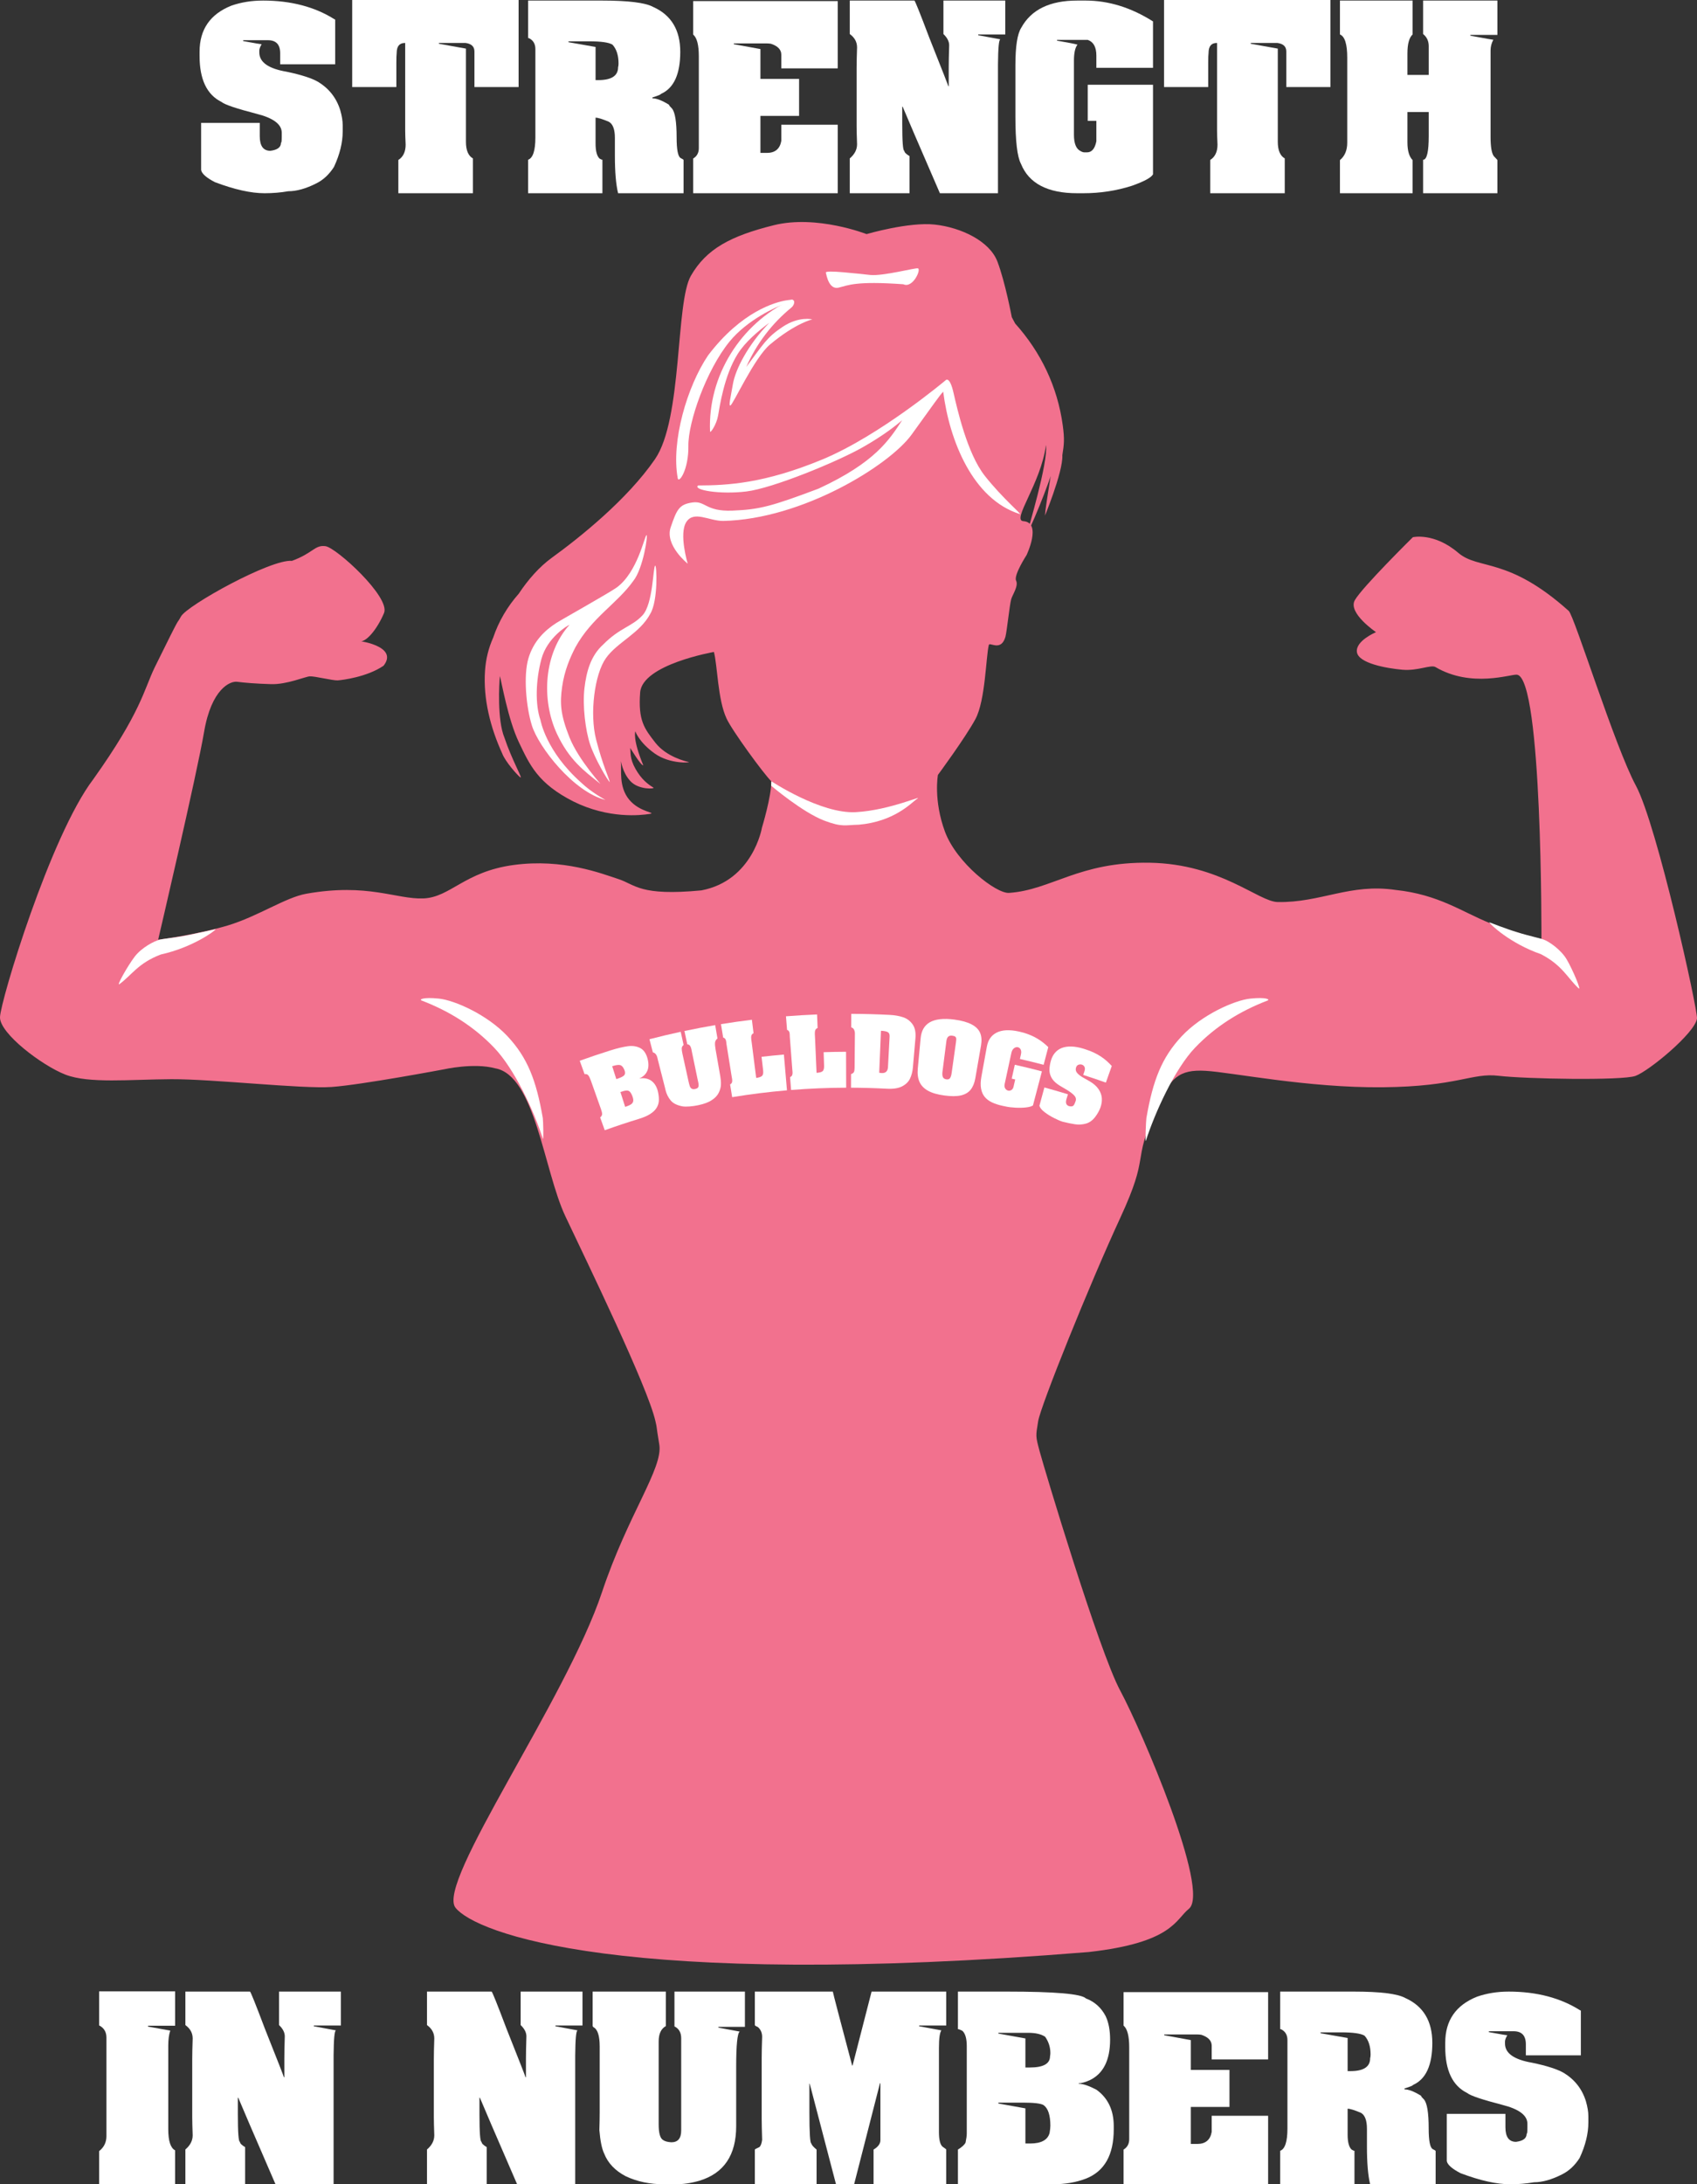 <?xml version="1.0" encoding="UTF-8"?><svg id="Layer_1" xmlns="http://www.w3.org/2000/svg" viewBox="0 0 225.113 289.62"><rect x="0" y="0" width="225.113" height="289.62" fill="#333333" stroke="none"/><defs><style>.cls-1{fill:#fff;}.cls-2{fill:#f2718e;}</style></defs><path class="cls-2" d="m217.005,104.17c-2.807-5.212-8.159-22.496-8.909-23.168-8.082-7.236-11.926-5.374-14.66-7.706-3.195-2.725-6.014-2.067-6.014-2.067,0,0-6.766,6.672-7.706,8.364s2.819,4.229,2.819,4.229c0,0-2.725,1.128-2.537,2.631s3.947,2.161,6.014,2.349,3.8-.711,4.408-.353c4.793,2.819,10.046.904,10.816,1.011,3.383.47,3.239,35.066,3.24,35.058,0,0-3.365-.715-6.816-2.105-3.699-1.49-6.816-3.809-12.529-4.41-6.036-.899-9.923,1.704-15.636,1.604-2.569-.045-7.579-5.056-16.982-5.212-9.403-.156-13.002,3.608-18.661,3.999-1.698.117-6.969-3.965-8.506-8.135s-.929-7.507-.929-7.507c0,0,3.636-4.923,4.972-7.395,1.336-2.472,1.394-8.296,1.784-9.842.107-.423,1.621.932,2.2-1.073.202-.771.533-4.1.763-4.977.149-.568,1.003-1.763.653-2.475-.35-.712,1.388-3.387,1.388-3.387,0,0,2.067-4.323-.421-4.497-1.601-.1,2.292-4.919,3.005-10.1.282,2.396-2.444,11.369-2.45,11.516-.023.556,3.066-6.798,3.437-8.697.37-1.899.293-2.683.293-2.683,0,0-1.351,7.861-1.421,9.192-.327.865,2.435-5.749,2.302-7.966.241-1.501.304-2.145.056-3.974-.693-5.102-2.902-9.701-6.312-13.494-.145-.278-.293-.558-.448-.842,0,0-.866-4.63-1.903-7.364-1.037-2.735-4.821-4.523-8.285-4.912-3.464-.389-9.075,1.261-9.075,1.261,0,0-6.618-2.602-12.325-1.176-5.707,1.427-8.916,3.12-10.98,6.7-2.064,3.58-1.082,18.98-4.768,24.327-3.686,5.347-9.932,10.346-13.681,13.063-1.636,1.185-3.153,2.898-4.389,4.77-1.501,1.689-2.679,3.7-3.39,5.824-.614,1.368-.973,2.839-1.08,4.357-.267,3.785.729,7.609,2.284,11.015.421,1.097,2.036,2.897,2.406,3.158.37.261-1.157-2.384-2.114-5.262-.982-2.357-.705-7.209-.608-8.179.224.77,1.094,5.798,2.519,8.774,1.425,2.976,2.495,5.459,7.231,7.857,4.694,2.333,8.97,1.834,10.079,1.656,1.109-.178-1.245-.17-2.672-1.892-1.427-1.723-.99-3.977-1.105-5.115.029-.02.19,1.513,1.284,2.678,1.094,1.165,3.322,1.008,3.03.831-.721-.437-1.573-1.066-2.372-2.475s-.622-2.224-.705-2.772c-.006-.068,1.36,2.29,1.738,2.302-1.457-3.524-1.057-4.514-1.057-4.514,0,0,.456,1.422,2.542,2.921,2.086,1.499,4.923,1.218,4.538,1.146-.368-.07-2.974-.692-4.426-2.56-1.459-1.877-2.294-2.925-2.016-6.655.278-3.729,9.785-5.374,9.785-5.374.471,1.715.501,6.327,1.675,8.816.698,1.556,4.997,7.442,5.944,8.33.005,2.057-1.246,6.148-1.246,6.148,0,0-1.179,7.018-8.038,8.319-8.174.779-8.735-.758-10.98-1.493-2.245-.735-7.364-2.757-13.908-1.877-6.543.88-8.397,4.292-11.986,4.435-3.589.143-7.357-2.072-15.536-.62-2.761.49-6.415,3.007-10.424,4.21-3.625,1.087-8.668,1.845-9.221,1.874,0,0,5.119-21.842,6.091-27.547.972-5.705,3.459-6.763,4.385-6.641.926.122,2.443.251,4.511.313s4.501-.991,5.106-1.034c.656-.047,3.068.574,3.728.533.576-.037,3.884-.439,6.077-1.942,2.13-2.694-3.757-3.405-3.383-3.258.987.388,2.569-1.641,3.446-3.733.877-2.093-6.326-8.662-7.763-8.859-1.437-.197-1.615.905-4.453,1.945-2.819-.254-13.918,5.908-14.722,7.377-.805,1.469.374-1.089-3.489,6.759-1.43,2.944-1.782,5.898-8.152,14.835C6.676,110.815.055,132.724,0,134.875c-.055,2.151,5.58,6.415,8.687,7.618,3.107,1.203,8.561.631,14.033.601,5.471-.03,17.336,1.308,21.271,1.032s14.892-2.337,14.892-2.337c0,0,3.969-.904,6.811-.135,5.29.918,6.458,13.587,9.299,19.605,2.841,6.018,10.906,22.582,11.944,27.147.293,1.29,0,0,.521,3.138.521,3.138-4.151,9.245-7.599,19.563-4.805,14.382-22.039,38.537-19.436,41.844,2.603,3.307,21.813,10.915,83.981,5.879,11.165-1.249,11.518-4.303,13.302-5.73,2.907-2.325-6.3-23.729-9.113-28.95-2.813-5.221-10.104-29.557-10.67-31.674-.567-2.117-.535-2.005-.206-4.037.328-2.033,6.823-18.161,10.876-26.926,4.054-8.765,1.452-6.968,4.761-14.455,1.839-4.161,3.046-5.274,6.555-5.074,3.508.2,13.531,2.277,23.52,2.18,9.99-.097,11.8-1.944,15.359-1.52s16.381.651,18.154.018c1.773-.633,7.897-5.676,8.169-7.61.144-1.02-5.298-25.67-8.105-30.882Z"/><path class="cls-1" d="m72.004,148.248c-.869-5.03-2.04-8.023-4.678-10.843-2.666-2.85-7.024-4.787-9.125-4.999-2.101-.213-2.647.115-2.251.266,3.644,1.396,6.892,3.416,9.6,6.245,2.699,2.819,5.275,8.372,6.46,12.069.119.371.047-2.431-.006-2.738Z"/><path class="cls-1" d="m152.074,148.248c.869-5.03,2.04-8.023,4.678-10.843,2.666-2.85,7.024-4.787,9.125-4.999,2.101-.213,2.647.115,2.251.266-3.644,1.396-6.892,3.416-9.6,6.245-2.699,2.819-5.339,8.647-6.524,12.345-.119.371.017-2.707.07-3.014Z"/><path class="cls-1" d="m24.786,124.031c-1.398.282-3.058.432-3.584.563-.723.168-2.419,1.043-3.35,2.272-.931,1.229-2.47,3.961-2.005,3.622,1.602-1.166,2.476-2.792,5.492-3.93,4.206-.931,7.199-3.133,7.278-3.356,0,0-2.434.547-3.831.829Z"/><path class="cls-1" d="m201.268,123.608c1.356.44,2.988.779,3.496.97.699.25,2.283,1.313,3.068,2.641.784,1.328,2,4.218,1.577,3.828-1.458-1.342-2.14-3.057-5.006-4.533-4.071-1.407-6.792-3.995-6.846-4.226,0,0,2.33.911,3.711,1.321Z"/><path class="cls-1" d="m113.526,107.688c-4.633.253-11.203-4.097-11.203-4.097l-.026.588s4.15,3.531,7.057,4.634c2.374.9,2.775.571,4.572.538,4.679-.408,6.949-2.876,7.623-3.353,1.316-.814-3.389,1.436-8.022,1.689Z"/><path class="cls-1" d="m121.766,35.582c-.314-.098-4.653,1.051-6.327.877s-5.981-.689-5.889-.313c.092.376.419,2.297,1.692,1.994,1.272-.303,2.22-.903,8.591-.449,1.245.585,2.398-1.965,1.934-2.109Z"/><path class="cls-1" d="m104.284,39.83c-1.412.232-5.916,1.438-10.359,7.298-2.771,4.101-4.92,11.405-4.02,16.281.139.752,1.457-1.128,1.41-4.276s2.383-10.077,5.467-13.849c2.36-2.886,6.153-4.587,7.327-4.998,1.175-.411,1.587-.687.175-.455Z"/><path class="cls-1" d="m103.843,43.324c-2.162,1.427-2.582,2.318-4.845,5.33,1.337-3.049,3.395-5.765,5.998-7.884.205-.167.385-.492.355-.763-.027-.241-.264-.317-.467-.222-6.634,3.13-10.996,10.047-10.694,17.417.013.327.852-.892,1.062-2.068s.797-5.335,2.606-8.201c1.021-1.618,2.665-2.987,4.2-4.142-2.851,2.944-4.495,6.181-4.832,8.12-.337,1.939-.585,2.89-.344,2.858.332-.044,3.17-6.343,5.27-8.096,3.414-2.85,5.602-3.325,5.602-3.325,0,0-1.749-.452-3.911.975Z"/><path class="cls-1" d="m130.632,63.085c-2.318-2.944-3.634-8.771-4.15-11.026s-1.035-1.644-1.035-1.644c0,0-8.742,7.362-16.397,10.524-7.655,3.163-12.511,3.421-16.445,3.43-.734.6,2.866,1.222,6.39.799s12.073-3.954,15.382-5.826c2.875-1.626,4.5-2.95,5.292-3.618-1.692,2.584-3.571,5.591-11.089,9.068-6.249,2.349-7.835,2.772-11.418,2.913s-3.555-1.331-5.309-1.081c-1.754.251-2.067.908-2.882,3.289-.814,2.381,2.255,4.824,2.255,4.824,0,0-1.19-3.947-.188-5.513,1.002-1.566,3.007-.151,4.887-.151,10.525-.225,22.067-7.389,24.997-11.439,2.93-4.05,3.733-5.228,4.197-5.701.822,6.47,3.925,14.284,10.168,16.226.357.111-2.337-2.13-4.655-5.075Z"/><path class="cls-1" d="m86.908,75.004c-.284.168-.267,5.063-1.672,6.579-1.405,1.517-3.026,1.643-5.234,3.89-1.642,1.484-2.213,3.576-2.472,5.777-.273,2.321.127,5.598.758,7.485s2.329,4.768,2.601,4.969c-.065-.435-.944-2.253-1.816-5.659-.873-3.406-.211-8.649,1.308-10.782,1.518-2.133,4.489-3.267,5.883-5.882,1.055-1.751.857-6.504.644-6.377Z"/><path class="cls-1" d="m85.762,70.952c-.282.171-1.175,4.879-3.929,6.929-.897.667-7.258,4.225-8.048,4.731-1.49.956-3.008,2.387-3.688,4.682s-.302,6.452.458,8.895c.893,2.869,5.509,8.813,9.765,9.878,0,0-1.872-.997-3.208-2.28-4.732-4.198-5.406-8.289-5.418-8.312-.712-2.042-.639-5.23.124-8.086.763-2.856,3.485-4.469,3.725-4.541-3.423,3.813-3.745,9.947-1.672,14.429,1.628,3.474,3.55,4.899,5.745,6.634.386.368-2.835-3.05-4.07-6.135-1.235-3.086-1.274-4.592-.977-6.712s1.053-3.881,1.775-5.264c2.165-3.917,5.524-5.77,7.66-8.764,1.332-1.655,1.984-6.219,1.758-6.082Z"/><path class="cls-1" d="m76.906,140.65c1.348-.485,2.703-.942,4.064-1.37.928-.292,1.701-.473,2.315-.556.613-.082,1.158-.003,1.628.235.471.238.798.71.986,1.411.104.387.139.748.106,1.082-.033.335-.148.634-.344.9-.196.266-.485.484-.865.655.349-.061.663-.059.941.006.278.065.516.174.713.328.198.154.363.341.496.561.133.22.236.468.309.743.015.058.036.149.061.274.076.394.103.75.082,1.068-.022.318-.124.624-.304.917-.18.294-.464.563-.85.81-.386.247-.899.465-1.54.66-1.503.458-2.997.955-4.481,1.489-.203-.564-.406-1.127-.609-1.691.172-.15.258-.301.258-.456,0-.155-.048-.366-.143-.634-.45-1.27-.901-2.54-1.351-3.811-.105-.296-.214-.521-.328-.673-.114-.152-.282-.211-.505-.174-.213-.592-.426-1.183-.639-1.775Zm4.303.722c.182.571.364,1.141.546,1.712.484-.154.812-.302.986-.447.174-.146.218-.359.132-.642-.011-.036-.033-.096-.067-.179-.154-.352-.343-.551-.566-.596-.223-.045-.567.005-1.031.153Zm1.092,3.424c.209.656.419,1.313.628,1.969.315-.1.556-.2.723-.301.167-.101.275-.225.325-.373.05-.148.038-.342-.035-.582-.034-.111-.064-.196-.09-.254-.151-.361-.315-.569-.492-.625-.176-.055-.422-.034-.737.065-.107.034-.215.068-.322.102Z"/><path class="cls-1" d="m86.155,137.794c1.377-.357,2.759-.685,4.146-.985.127.585.253,1.171.38,1.756-.158.115-.239.26-.245.436-.006.176.024.41.088.702.271,1.228.541,2.457.812,3.685.064.292.124.51.177.654.054.143.137.248.249.313.113.065.268.077.467.034.229-.049.367-.141.413-.276.046-.136.042-.334-.012-.594-.018-.084-.033-.154-.046-.208-.013-.055-.027-.115-.041-.181-.249-1.202-.498-2.405-.748-3.607-.014-.066-.025-.126-.034-.179-.009-.054-.023-.124-.041-.212-.04-.194-.1-.349-.179-.465-.079-.115-.203-.184-.373-.206-.124-.586-.248-1.172-.372-1.758,1.355-.286,2.714-.546,4.077-.778.101.59.201,1.181.302,1.771-.196.155-.303.341-.322.557-.019.216.003.501.065.855.212,1.209.424,2.419.636,3.628.063.358.089.713.08,1.066-.009.353-.106.716-.29,1.09-.183.374-.49.698-.92.975-.406.284-1.001.505-1.789.674-.385.082-.768.138-1.15.167-.382.029-.691.027-.929-.01-.73-.135-1.257-.391-1.58-.779-.322-.388-.548-.829-.675-1.326-.018-.069-.032-.13-.044-.183-.012-.053-.027-.116-.045-.188-.311-1.219-.622-2.438-.933-3.657-.014-.054-.025-.104-.034-.148-.009-.044-.024-.106-.044-.186-.1-.392-.298-.625-.597-.699-.15-.58-.301-1.16-.451-1.739Z"/><path class="cls-1" d="m95.64,135.797c1.364-.222,2.731-.417,4.101-.585.073.595.146,1.189.219,1.784-.153.075-.248.182-.285.318-.037.137-.041.313-.014.528.009.074.019.143.029.206.01.063.021.144.034.245.196,1.545.391,3.09.587,4.635.367-.046.623-.133.767-.264.144-.13.194-.381.152-.753-.069-.595-.138-1.19-.207-1.785.987-.114,1.975-.214,2.964-.299.136,1.581.271,3.163.407,4.744-2.431.209-4.856.511-7.269.906-.092-.562-.184-1.123-.276-1.685.144-.084.231-.186.261-.304.03-.119.033-.257.007-.416-.011-.07-.021-.127-.03-.171-.009-.044-.018-.092-.026-.144-.232-1.449-.463-2.898-.695-4.347-.005-.06-.011-.115-.017-.165-.006-.05-.015-.112-.027-.186-.043-.27-.174-.433-.393-.488-.096-.591-.193-1.182-.289-1.774Z"/><path class="cls-1" d="m104.26,134.756c1.374-.109,2.75-.19,4.127-.245.024.599.047,1.197.071,1.796-.159.062-.262.161-.31.294-.048.133-.067.308-.058.525.003.075.007.144.012.207.005.064.01.146.014.247.068,1.556.135,3.112.203,4.668.369-.016.631-.082.785-.2.154-.118.225-.364.213-.738-.02-.599-.039-1.197-.059-1.796.991-.033,1.983-.051,2.975-.054.005,1.587.01,3.175.015,4.762-2.438.008-4.875.109-7.307.304-.045-.567-.091-1.134-.136-1.702.15-.072.245-.166.285-.281.04-.116.054-.254.042-.414-.005-.071-.011-.129-.016-.173-.005-.045-.01-.093-.014-.145-.111-1.463-.223-2.927-.334-4.39,0-.06-.002-.115-.003-.166-.002-.051-.006-.113-.011-.188-.021-.272-.137-.446-.35-.519-.047-.597-.094-1.194-.142-1.791Z"/><path class="cls-1" d="m112.922,134.429c1.714.006,3.427.054,5.139.143.638.033,1.215.136,1.729.305.514.169.936.481,1.262.934.326.453.451,1.08.382,1.878-.112,1.283-.223,2.566-.335,3.849-.048.556-.177,1.049-.383,1.48-.206.432-.558.773-1.055,1.029-.497.256-1.168.356-2.021.31-1.583-.084-3.167-.129-4.752-.135.002-.599.004-1.198.006-1.797.214-.082.346-.183.395-.307.05-.123.076-.319.078-.589.012-1.497.025-2.995.037-4.492.002-.176-.035-.345-.11-.506-.075-.161-.201-.263-.379-.305.002-.599.004-1.198.006-1.797Zm3.941,2.246c-.078,1.855-.155,3.71-.233,5.566.124.024.23.038.32.042.532.024.813-.239.843-.796.072-1.346.144-2.692.215-4.037.016-.295-.063-.494-.237-.594-.174-.101-.477-.162-.909-.18Z"/><path class="cls-1" d="m121.748,141.687c.126-1.342.252-2.684.378-4.025.046-.496.17-.92.372-1.273.203-.353.486-.634.85-.843.364-.209.82-.345,1.364-.406.545-.061,1.183-.045,1.91.053.953.128,1.711.345,2.269.638.559.293.934.671,1.127,1.129.193.458.229,1.02.114,1.683-.251,1.446-.503,2.892-.755,4.337-.111.634-.321,1.139-.626,1.516-.305.377-.739.627-1.302.754-.563.127-1.288.125-2.183.004-.895-.12-1.61-.323-2.15-.621-.54-.297-.919-.686-1.138-1.172-.218-.486-.297-1.077-.232-1.774Zm4.488.616c.192-1.364.383-2.729.575-4.093.03-.215.042-.376.037-.483-.006-.107-.045-.193-.117-.26-.072-.067-.204-.113-.397-.139-.241-.033-.425.011-.551.128-.125.118-.205.312-.24.583-.175,1.367-.349,2.733-.524,4.1-.034.267-.016.489.054.664.07.175.23.279.481.313.216.029.373-.025.471-.162.098-.137.168-.354.21-.651Z"/><path class="cls-1" d="m130.186,142.757c.241-1.326.482-2.652.724-3.978.16-.884.592-1.51,1.308-1.867.715-.357,1.702-.41,2.946-.137.194.043.399.094.615.154.667.197,1.264.452,1.79.762.526.31,1.023.694,1.489,1.149-.206.782-.411,1.564-.617,2.346-1.046-.275-2.095-.533-3.148-.774.047-.204.094-.409.14-.613.041-.179.048-.334.021-.465-.027-.131-.078-.238-.153-.32-.075-.082-.167-.135-.276-.16-.174-.039-.347.008-.517.139-.17.131-.285.337-.345.615-.297,1.376-.594,2.752-.891,4.128-.049.227-.025.42.07.578.096.159.225.256.389.293.153.034.299.007.44-.082.141-.089.234-.234.28-.434.074-.321.147-.642.221-.963-.155-.036-.31-.071-.465-.105.137-.614.275-1.227.412-1.841,1.202.269,2.4.561,3.594.875-.396,1.506-.792,3.012-1.188,4.519-.19.128-.498.215-.923.263-.426.049-.891.059-1.397.032-.506-.026-.947-.08-1.324-.165-.094-.017-.229-.045-.404-.084-.538-.118-1.003-.269-1.396-.456-.393-.187-.711-.427-.954-.721-.243-.294-.405-.662-.485-1.105-.08-.443-.066-.97.045-1.582Z"/><path class="cls-1" d="m138.54,144.19c1.045.285,2.087.587,3.125.906-.062.2-.123.401-.185.601-.162.526-.054.846.321.964.049.015.103.026.163.034.215.025.368-.019.459-.134.091-.114.18-.307.267-.578.089-.278.007-.544-.251-.796-.258-.252-.65-.532-1.177-.834-.528-.302-.862-.504-.998-.613-.386-.287-.661-.595-.823-.927-.162-.332-.238-.67-.227-1.015.011-.344.069-.712.175-1.102.114-.419.29-.776.53-1.069.24-.293.54-.514.898-.66.358-.146.786-.216,1.282-.205.496.011,1.042.107,1.635.29.13.04.229.073.297.098.398.124.766.269,1.104.432.338.163.65.341.935.531.285.191.538.386.758.585.22.199.438.414.652.645-.261.734-.521,1.468-.782,2.201-.996-.354-1.997-.692-3.001-1.014.055-.171.11-.342.165-.513.072-.225.072-.411-.002-.558-.073-.147-.188-.245-.343-.294-.135-.042-.273-.042-.413,0-.14.043-.24.122-.301.236-.03.054-.052.105-.067.156-.083.268-.026.511.167.728.193.217.457.419.791.607.334.188.623.351.867.487.523.312.912.66,1.167,1.038.255.378.398.772.431,1.179.033.407-.03.826-.184,1.255-.151.419-.383.833-.692,1.243-.355.466-.768.761-1.241.891-.473.129-.946.159-1.425.088-.479-.07-1.039-.188-1.681-.349-.283-.088-.651-.248-1.106-.476-.456-.228-.875-.488-1.26-.781-.384-.293-.615-.576-.689-.852.22-.809.44-1.618.661-2.427Z"/><path class="cls-1" d="m34.869.073c3.73,0,6.909.835,9.536,2.505h.059v5.947h-7.295v-1.465c0-1.152-.542-1.729-1.626-1.729h-3.281v.117c1.484.273,2.3.41,2.446.41-.205.352-.308.63-.308.835v.264c0,1.289,1.201,2.139,3.604,2.549,1.963.41,3.369.864,4.219,1.362,1.445.889,2.417,2.139,2.915,3.75.215.752.322,1.411.322,1.978v.835c0,1.475-.386,3.042-1.157,4.702-.635.996-1.416,1.724-2.344,2.183-1.367.693-2.603,1.04-3.706,1.04-1.016.176-2.056.264-3.12.264h-.059c-1.777,0-3.965-.488-6.562-1.465-1.133-.586-1.743-1.123-1.831-1.611v-6.255h7.778v1.772c0,1.289.469,1.934,1.406,1.934.938-.117,1.406-.469,1.406-1.055.068,0,.103-.259.103-.776v-.571c0-1.113-1.113-1.948-3.34-2.505-2.676-.693-4.224-1.216-4.644-1.567-1.943-.957-2.915-2.988-2.915-6.094v-.571c0-2.949,1.406-4.985,4.219-6.108,1.299-.449,2.69-.674,4.175-.674Z"/><path class="cls-1" d="m46.719,0h22.075v11.543h-5.859v-4.717c0-.645-.391-1.021-1.172-1.128h-3.545v.103l3.589.645v12.349c0,1.123.308,1.86.923,2.212v4.614h-9.888v-4.409c.645-.41.967-1.089.967-2.036-.039-.84-.059-1.465-.059-1.875V5.698h-.044c-.723,0-1.084.444-1.084,1.333-.029.215-.044.645-.044,1.289v3.223h-5.859V0Z"/><path class="cls-1" d="m70.054.073h9.741c3.545,0,5.83.283,6.855.85,2.393,1.074,3.589,3.057,3.589,5.947,0,2.969-.854,4.829-2.563,5.581,0,.078-.376.234-1.128.469v.117c.547,0,1.279.283,2.197.85,0,.078.127.239.381.483.42.479.63,1.763.63,3.853,0,1.631.181,2.544.542,2.739.254.117.381.205.381.264v4.395h-8.687c-.283-1.152-.425-2.812-.425-4.98v-2.358c0-1.133-.269-1.846-.806-2.139-.85-.361-1.436-.542-1.758-.542v3.428c0,.996.176,1.66.527,1.992.176.107.303.161.381.161v4.438h-9.858v-4.438c.645-.234.967-1.221.967-2.959V6.504c0-.684-.288-1.167-.864-1.45h-.103V.073Zm5.361,5.405v.117l3.589.63v4.395h.366c1.748,0,2.622-.571,2.622-1.714.039-.127.059-.288.059-.483,0-1.084-.269-1.919-.806-2.505-.479-.293-1.514-.439-3.105-.439h-2.725Z"/><path class="cls-1" d="m91.954.146h19.174v8.921h-7.485v-1.816c0-.664-.459-1.147-1.377-1.45-.195-.029-.376-.044-.542-.044h-4.38v.103l3.53.645v3.955h5.127v4.907h-5.127v4.907h.85c1.094,0,1.733-.532,1.919-1.597v-2.139h7.485v9.082h-19.174v-4.6c.498-.303.747-.762.747-1.377V7.456c0-1.494-.249-2.451-.747-2.871V.146Z"/><path class="cls-1" d="m112.726.073h8.569c.078,0,.737,1.641,1.978,4.922,1.68,4.219,2.52,6.362,2.52,6.431h.059v-2.461c0-.723.02-1.709.059-2.959,0-.508-.254-1.006-.762-1.494V.073h8.203v4.497h-3.589v.103l2.944.542c-.195,0-.303,1.104-.322,3.311v17.095h-7.705c-2.93-6.758-4.575-10.581-4.937-11.47h-.059v2.197c0,2.432.093,3.647.278,3.647,0,.195.229.43.688.703v4.922h-7.925v-4.614c.645-.547.967-1.172.967-1.875-.039-1.084-.059-1.885-.059-2.402v-7.72c0-.645.02-1.553.059-2.725,0-.713-.322-1.304-.967-1.772V.073Z"/><path class="cls-1" d="m142.887.073h1.099c3.066,0,6.055.923,8.965,2.769v6.152h-7.515v-1.626c0-1.123-.381-1.816-1.143-2.08h-4.072v.103c1.416.244,2.319.42,2.71.527-.312.4-.469,1.113-.469,2.139v9.8c0,1.182.298,1.909.894,2.183.176.107.347.161.513.161h.322c.635,0,1.05-.488,1.245-1.465v-2.71h-1.143v-4.79h8.657v11.88c-.234.43-1.157.933-2.769,1.509-2.07.664-4.224.996-6.46.996h-.835c-3.926,0-6.411-1.304-7.456-3.911-.488-.918-.732-2.983-.732-6.196v-6.885c0-2.49.259-4.141.776-4.951,1.318-2.402,3.789-3.604,7.412-3.604Z"/><path class="cls-1" d="m154.415,0h22.075v11.543h-5.859v-4.717c0-.645-.391-1.021-1.172-1.128h-3.545v.103l3.589.645v12.349c0,1.123.308,1.86.923,2.212v4.614h-9.888v-4.409c.645-.41.967-1.089.967-2.036-.039-.84-.059-1.465-.059-1.875V5.698h-.044c-.723,0-1.084.444-1.084,1.333-.029.215-.044.645-.044,1.289v3.223h-5.859V0Z"/><path class="cls-1" d="m177.749.073h9.639v4.497c-.459.42-.688,1.26-.688,2.52v2.842h2.827v-3.809c0-.674-.249-1.211-.747-1.611V.073h9.858v4.556h-3.589v.103c1.953.361,2.969.542,3.047.542-.244.439-.366.918-.366,1.436v11.47c0,1.289.142,2.129.425,2.52.322.332.483.508.483.527v4.395h-9.858v-4.438c.498,0,.747-1.055.747-3.164v-3.164h-2.827v4.014c0,1.113.229,1.899.688,2.358v4.395h-9.639v-4.395c.645-.537.967-1.304.967-2.3V7.632c0-1.777-.322-2.798-.967-3.062V.073Z"/><path class="cls-1" d="m13.152,264.044h10.078v4.556h-3.589v.117l2.944.527c-.176.537-.264,1.201-.264,1.992v11.089c0,1.553.303,2.485.908,2.798v4.497h-10.078v-4.395c.645-.508.967-1.167.967-1.978v-13.081c0-.742-.322-1.279-.967-1.611v-4.512Z"/><path class="cls-1" d="m24.593,264.073h8.569c.078,0,.737,1.641,1.978,4.922,1.68,4.219,2.52,6.362,2.52,6.431h.059v-2.461c0-.723.02-1.709.059-2.959,0-.508-.254-1.006-.762-1.494v-4.438h8.203v4.497h-3.589v.103l2.944.542c-.195,0-.303,1.104-.322,3.311v17.095h-7.705c-2.93-6.758-4.575-10.581-4.937-11.47h-.059v2.197c0,2.432.093,3.647.278,3.647,0,.195.229.43.688.703v4.922h-7.925v-4.614c.645-.547.967-1.172.967-1.875-.039-1.084-.059-1.885-.059-2.402v-7.72c0-.645.02-1.553.059-2.725,0-.713-.322-1.304-.967-1.772v-4.438Z"/><path class="cls-1" d="m56.644,264.073h8.569c.078,0,.737,1.641,1.978,4.922,1.68,4.219,2.52,6.362,2.52,6.431h.059v-2.461c0-.723.02-1.709.059-2.959,0-.508-.254-1.006-.762-1.494v-4.438h8.203v4.497h-3.589v.103l2.944.542c-.195,0-.303,1.104-.322,3.311v17.095h-7.705c-2.93-6.758-4.575-10.581-4.937-11.47h-.059v2.197c0,2.432.093,3.647.278,3.647,0,.195.229.43.688.703v4.922h-7.925v-4.614c.645-.547.967-1.172.967-1.875-.039-1.084-.059-1.885-.059-2.402v-7.72c0-.645.02-1.553.059-2.725,0-.713-.322-1.304-.967-1.772v-4.438Z"/><path class="cls-1" d="m78.616,264.073h9.712v4.57c-.635.352-.952,1.03-.952,2.036v11.016c0,1.133.19,1.816.571,2.051.234.176.605.278,1.113.308.869,0,1.304-.522,1.304-1.567v-12.217c0-.762-.298-1.289-.894-1.582v-4.614h9.346v4.673h-3.516v.103l2.827.527c-.312.215-.469,1.768-.469,4.658v7.881c0,3.838-1.626,6.25-4.878,7.236-1.074.312-2.124.469-3.149.469h-1.567c-1.855,0-3.535-.352-5.039-1.055-1.426-.742-2.388-1.753-2.886-3.032-.303-.635-.513-1.67-.63-3.105.029-.918.044-1.685.044-2.3v-8.76c0-1.445-.278-2.305-.835-2.578l-.103-.146v-4.57Z"/><path class="cls-1" d="m100.135,264.073h10.342c.068.361.923,3.628,2.563,9.8h.059l2.52-9.8h9.902v4.497h-3.589v.103l2.944.542c-.215.303-.322,1.089-.322,2.358v11.133c0,1.016.161,1.66.483,1.934.322.215.483.342.483.381v4.6h-9.639v-4.6c.605-.361.908-.776.908-1.245v-7.544h-.059l-3.428,13.389h-2.402l-3.486-13.33h-.044v3.794c0,2.754.088,4.131.264,4.131.029.186.259.454.688.806v4.6h-8.188v-4.6c0-.039.195-.146.586-.322.186-.137.312-.459.381-.967-.039-1.289-.059-2.217-.059-2.783v-8.145c0-.645.02-1.558.059-2.739,0-.518-.181-.942-.542-1.274-.283-.127-.425-.22-.425-.278v-4.438Z"/><path class="cls-1" d="m127.073,264.073h6.475c6.416,0,9.917.303,10.503.908,1.162.439,2.036,1.226,2.622,2.358.391.83.586,1.865.586,3.105,0,2.705-.889,4.492-2.666,5.361-.625.283-1.128.425-1.509.425v.059c.557,0,1.343.264,2.358.791,1.533,1.104,2.3,2.715,2.3,4.834v.425c0,3.389-1.23,5.566-3.691,6.533-1.309.498-2.754.747-4.336.747h-12.642v-4.6c.527-.322.864-.63,1.011-.923.107-.508.161-.918.161-1.23v-11.558c0-1.006-.195-1.685-.586-2.036-.283-.146-.479-.22-.586-.22v-4.98Zm5.361,5.464v.103l3.589.645v3.853h.586c1.787,0,2.681-.498,2.681-1.494.029-.137.044-.278.044-.425,0-.771-.229-1.489-.688-2.153-.518-.352-1.27-.527-2.256-.527h-3.955Zm0,9.258v.117l3.589.645v4.658h.63c1.465,0,2.324-.464,2.578-1.392.068-.41.103-.732.103-.967,0-1.396-.303-2.31-.908-2.739-.371-.215-1.279-.322-2.725-.322h-3.267Z"/><path class="cls-1" d="m149.046,264.146h19.175v8.921h-7.485v-1.816c0-.664-.459-1.147-1.377-1.45-.195-.029-.376-.044-.542-.044h-4.38v.103l3.53.645v3.955h5.127v4.907h-5.127v4.907h.85c1.094,0,1.733-.532,1.919-1.597v-2.139h7.485v9.082h-19.175v-4.6c.498-.303.747-.762.747-1.377v-12.188c0-1.494-.249-2.451-.747-2.871v-4.438Z"/><path class="cls-1" d="m169.817,264.073h9.741c3.545,0,5.83.283,6.855.85,2.393,1.074,3.589,3.057,3.589,5.947,0,2.969-.854,4.829-2.563,5.581,0,.078-.376.234-1.128.469v.117c.547,0,1.279.283,2.197.85,0,.078.127.239.381.483.42.479.63,1.763.63,3.853,0,1.631.181,2.544.542,2.739.254.117.381.205.381.264v4.395h-8.687c-.283-1.152-.425-2.812-.425-4.98v-2.358c0-1.133-.269-1.846-.806-2.139-.85-.361-1.436-.542-1.758-.542v3.428c0,.996.176,1.66.527,1.992.176.107.303.161.381.161v4.438h-9.858v-4.438c.645-.234.967-1.221.967-2.959v-11.719c0-.684-.288-1.167-.864-1.45h-.103v-4.98Zm5.361,5.405v.117l3.589.63v4.395h.366c1.748,0,2.622-.571,2.622-1.714.039-.127.059-.288.059-.483,0-1.084-.269-1.919-.806-2.505-.479-.293-1.514-.439-3.105-.439h-2.725Z"/><path class="cls-1" d="m200.11,264.073c3.73,0,6.909.835,9.536,2.505h.059v5.947h-7.295v-1.465c0-1.152-.542-1.729-1.626-1.729h-3.281v.117c1.484.273,2.3.41,2.446.41-.205.352-.308.63-.308.835v.264c0,1.289,1.201,2.139,3.604,2.549,1.963.41,3.369.864,4.219,1.362,1.445.889,2.417,2.139,2.915,3.75.215.752.322,1.411.322,1.978v.835c0,1.475-.386,3.042-1.157,4.702-.635.996-1.416,1.724-2.344,2.183-1.367.693-2.603,1.04-3.706,1.04-1.016.176-2.056.264-3.12.264h-.059c-1.777,0-3.965-.488-6.562-1.465-1.133-.586-1.743-1.123-1.831-1.611v-6.255h7.778v1.772c0,1.289.469,1.934,1.406,1.934.938-.117,1.406-.469,1.406-1.055.068,0,.103-.259.103-.776v-.571c0-1.113-1.113-1.948-3.34-2.505-2.676-.693-4.224-1.216-4.644-1.567-1.943-.957-2.915-2.988-2.915-6.094v-.571c0-2.949,1.406-4.985,4.219-6.108,1.299-.449,2.69-.674,4.175-.674Z"/></svg>